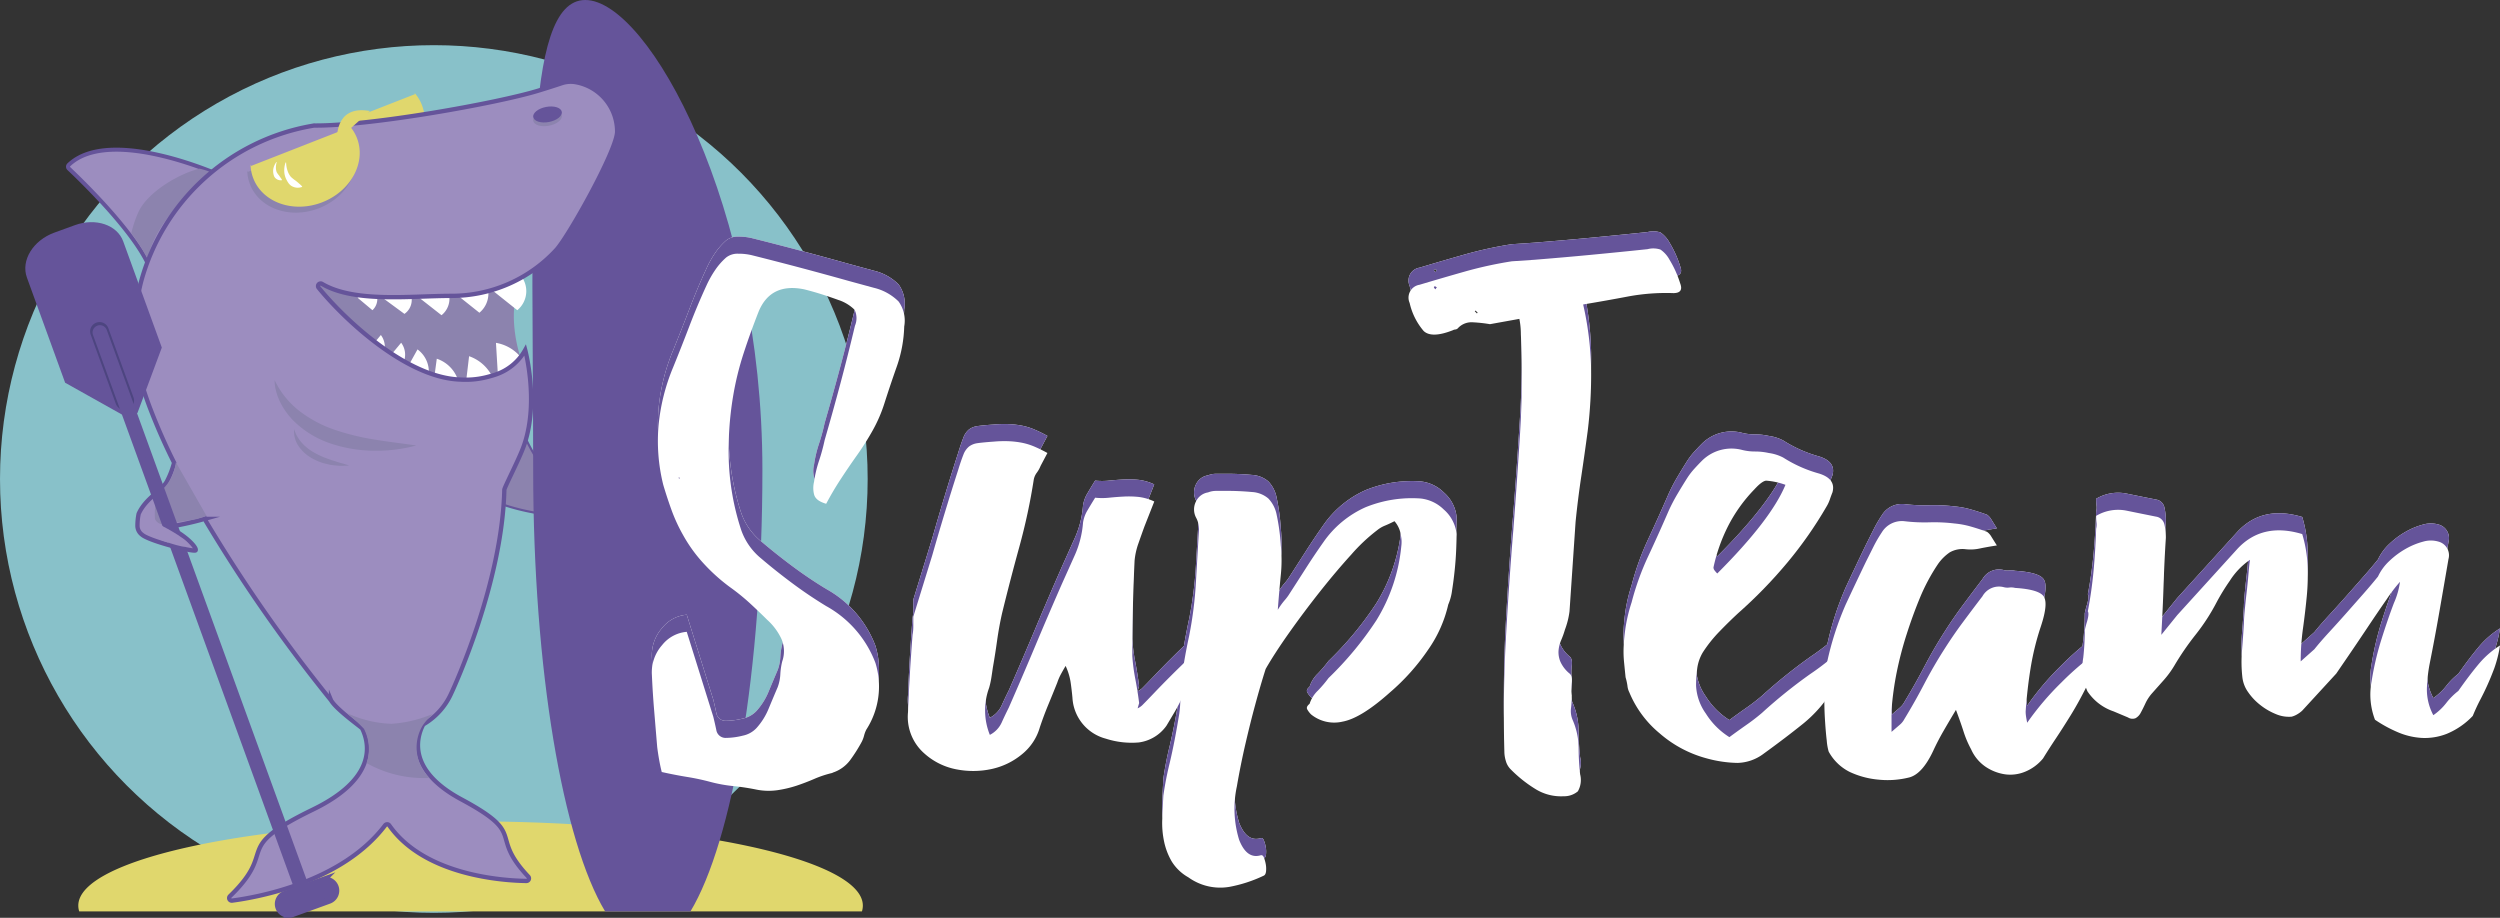 <?xml version="1.0" encoding="UTF-8"?> <svg xmlns="http://www.w3.org/2000/svg" viewBox="0 0 273.417 100.378"><rect x="0" y="0" width="273.417" height="100.378" fill="#333333" stroke="none"/> <defs> <style>.cls-1,.cls-4,.cls-7{fill:none;}.cls-1{stroke:#3c438f;stroke-width:0.442px;}.cls-1,.cls-10,.cls-11,.cls-13,.cls-14,.cls-4,.cls-7{stroke-miterlimit:10;}.cls-2{fill:#88c1c9;}.cls-14,.cls-3{fill:#8c83ae;}.cls-11,.cls-13,.cls-4{stroke:#65559a;}.cls-4{stroke-width:0.238px;}.cls-5{fill:#e0d76d;}.cls-10,.cls-6{fill:#9c8dbf;}.cls-10,.cls-7{stroke:#65549a;}.cls-7{stroke-width:0.441px;}.cls-8{fill:#fff;}.cls-9{fill:#65549a;}.cls-10{stroke-width:0.475px;}.cls-11,.cls-13{fill:#65559a;}.cls-11{stroke-width:0.756px;}.cls-12{fill:#4d4580;}.cls-13{stroke-width:0.76px;}.cls-14{stroke:#8c83ae;stroke-width:0.233px;}</style> </defs> <title>logo</title> <g id="Слой_2" data-name="Слой 2"> <g id="Слой_1-2" data-name="Слой 1"> <path class="cls-1" d="M19.044,50.602c.356-2.076,2.047-7.39,9.065-7.45"></path> <circle class="cls-2" cx="47.447" cy="52.387" r="47.447"></circle> <path class="cls-1" d="M25.142,55.108a18.515,18.515,0,0,0,6.849-9.482"></path> <path class="cls-3" d="M57.019,46.869a20.134,20.134,0,0,0,7.187,9.033.347.347,0,0,1-.183.644c-2.322.009-7.548-.256-11.773-2.558"></path> <path class="cls-4" d="M57.019,46.869a20.134,20.134,0,0,0,7.187,9.033.347.347,0,0,1-.183.644c-2.322.009-7.548-.256-11.773-2.558"></path> <path class="cls-3" d="M33.009,27.951l24.574.931s-2.813,4.203-.43,10.92-19.226-.571-19.226-.571Z"></path> <path class="cls-5" d="M94.366,99.043a2.083,2.083,0,0,1-.1.634H8.663a2.083,2.083,0,0,1-.1-.634c0-5.089,19.208-9.212,42.902-9.212S94.366,93.954,94.366,99.043Z"></path> <path class="cls-6" d="M24.426,19.314s-12.304-5.658-16.9-1.286a.283.283,0,0,0,.003.41c1.38,1.298,9.029,8.654,9.241,12.371"></path> <path class="cls-7" d="M24.426,19.314s-12.304-5.658-16.9-1.286a.283.283,0,0,0,.003.41c1.38,1.298,9.029,8.654,9.241,12.371"></path> <path class="cls-3" d="M23.547,19.228c-2.147,1.332-6.13,4.212-7.438,9.034a15.403,15.403,0,0,0-1.751-2.741,12.287,12.287,0,0,1,.752-2.262c1.006-2.293,4.573-4.307,6.718-4.814C23.721,18.928,22.402,18.78,23.547,19.228Z"></path> <path class="cls-8" d="M52.683,30.272a2.7,2.7,0,0,1-.254,3.932l-2.939-2.343"></path> <path class="cls-8" d="M56.828,29.993a2.7,2.7,0,0,1-.254,3.932l-2.939-2.343"></path> <path class="cls-8" d="M48.52,31.088a2.298,2.298,0,0,1-.233,3.386l-2.569-2.013"></path> <path class="cls-8" d="M44.473,31.483A1.853,1.853,0,0,1,44.233,34.33l-2.282-1.678"></path> <path class="cls-8" d="M40.852,31.637a1.632,1.632,0,0,1-.12,2.289l-1.635-1.373"></path> <path class="cls-8" d="M54.242,42.417a4.473,4.473,0,0,0-2.939-3.461l-.336,2.831"></path> <path class="cls-8" d="M57.717,40.417a4.473,4.473,0,0,0-3.475-2.921l.217,3.623"></path> <path class="cls-8" d="M50.235,42.142a3.681,3.681,0,0,0-2.465-2.911l-.322,2.402"></path> <path class="cls-8" d="M46.833,41.299a3.03,3.03,0,0,0-1.171-3.087l-1.049,1.888"></path> <path class="cls-8" d="M44.056,39.802a2.18,2.18,0,0,0-.183-2.318l-1.087,1.306"></path> <path class="cls-8" d="M41.837,38.956a2.18,2.18,0,0,0-.183-2.318L40.568,37.945"></path> <path class="cls-5" d="M46.137,11.471c1.041,2.659-.652,5.806-3.779,7.03s-6.506.061-7.547-2.597a4.44,4.44,0,0,1-.305-1.521l.058.149,10.821-4.235-.06-.153A4.461,4.461,0,0,1,46.137,11.471Z"></path> <path class="cls-9" d="M83.382,51.404c0,21.886-3.259,40.612-7.874,48.285H66.186c-4.615-7.673-7.874-26.399-7.874-48.285C58.311,22.687,57.084,0,64.008,0S83.382,22.687,83.382,51.404Z"></path> <path class="cls-10" d="M15.502,56.43c-.069.069-.138.138-.21.203A.989.989,0,0,1,15.502,56.43Z"></path> <path class="cls-10" d="M67.494,14.394c0,2.009-5.313,11.488-6.65,12.935a15.559,15.559,0,0,1-11.481,5.029c-4.433,0-10.599.791-14.15-1.313a.283.283,0,0,0-.367.419c2.712,3.334,9.026,9.312,14.722,9.989.269.031.539.052.806.06a9.336,9.336,0,0,0,3.177-.353c.195-.05.384-.105.56-.164a5.816,5.816,0,0,0,3.33-2.717s1.485,5.53-.062,10.227c-.064.195-.134.389-.21.582-.572,1.466-2.004,4.235-2.012,4.481C54.914,63.812,49.616,75.264,49.361,75.805a.098.098,0,0,1-.01.021,7.434,7.434,0,0,1-2.989,3.358.302.302,0,0,0-.107.112c-.727,1.437-1.671,4.972,4.192,8.123,7.336,3.942,2.922,3.773,7.327,8.452a.283.283,0,0,1-.21.477C55.097,96.315,46.453,95.788,42.575,90.273a.282.282,0,0,0-.458-.007c-4.693,6.195-13.893,7.858-16.734,8.232a.285.285,0,0,1-.234-.486c5.413-5.224-.031-5.048,9.086-9.479,6.902-3.353,6.235-7.093,5.375-8.862-.062-.125-2.779-2.028-3.401-3.072l-.002-.005a168.203,168.203,0,0,1-13.676-19.575.283.283,0,0,1,.114-.393c-.164.079-.26.117-.272.124a33.406,33.406,0,0,1-3.55.806.165.165,0,0,0-.027.307c1.556.775,2.749,2.023,2.6,2.322-.117.236-5.076-1.004-5.866-1.711a1.208,1.208,0,0,1-.496-1.03,6.193,6.193,0,0,1,.13-1.251c.806-1.778,2.596-2.529,3.128-3.611a9.813,9.813,0,0,0,.751-1.978,65.749,65.749,0,0,1-2.662-6.049l-.002-.002c-.501-1.335-.782-2.271-.927-2.798-.024-.093-.045-.169-.062-.236-.01-.043-.019-.079-.026-.112-.005-.019-.01-.038-.014-.055-.002-.014-.007-.029-.01-.043a.492.492,0,0,1-.014-.062v-.002a22.073,22.073,0,0,1,.126-10.52A23.566,23.566,0,0,1,34.023,13.786c.195-.036.31-.057.31-.057,6.156.062,20.035-2.445,24.459-3.79,1.154-.35,2.055-.646,2.605-.829a3.149,3.149,0,0,1,1.516-.133l.007.002A5.494,5.494,0,0,1,67.494,14.394Z"></path> <path class="cls-3" d="M19.231,50.553l3.362,5.878-1.073.338-3.535.58a1.005,1.005,0,0,1-1.033-.58s-.213-2.196.653-3.086A4.84,4.84,0,0,0,19.231,50.553Z"></path> <path class="cls-3" d="M61.441,12.633c.086.455-.543.956-1.405,1.119s-1.63-.074-1.716-.529.543-.956,1.405-1.119S61.355,12.178,61.441,12.633Z"></path> <path class="cls-9" d="M61.441,12.224c.086.455-.543.956-1.405,1.119s-1.63-.074-1.716-.529.543-.956,1.405-1.119S61.355,11.769,61.441,12.224Z"></path> <path class="cls-9" d="M15.032,45.168l-.993.563-6.916-3.874L2.944,30.36c-.679-1.867.665-4.07,3.001-4.919l2.26-.822c2.256-.82,4.616-.023,5.271,1.78l4.222,11.613Z"></path> <path class="cls-11" d="M35.981,98.468l-4.025,1.463a1.134,1.134,0,0,1-1.453-.678h0a1.134,1.134,0,0,1,.678-1.453l4.025-1.463a1.134,1.134,0,0,1,1.453.678h0A1.134,1.134,0,0,1,35.981,98.468Z"></path> <path class="cls-12" d="M12.251,34.986h.013a1.022,1.022,0,0,1,1.022,1.022v8.045a1.021,1.021,0,0,1-1.021,1.021H12.251a1.021,1.021,0,0,1-1.021-1.021V36.007a1.021,1.021,0,0,1,1.021-1.021Z" transform="translate(-12.93 6.59) rotate(-19.964)"></path> <path class="cls-13" d="M33.382,98.14h0a.42.42,0,0,1-.538-.251L10.531,36.508a.42.42,0,0,1,.251-.538h0a.42.42,0,0,1,.538.251L33.634,97.602A.42.42,0,0,1,33.382,98.14Z"></path> <path class="cls-3" d="M38.671,15.741c1.041,2.659-.652,5.806-3.779,7.03s-6.506.062-7.547-2.597a4.441,4.441,0,0,1-.305-1.521l.058.149,10.821-4.235-.06-.153A4.46,4.46,0,0,1,38.671,15.741Z"></path> <path class="cls-6" d="M17.396,57.348s2.862,1.402,3.257,2.205-3.007-.473-3.007-.473Z"></path> <path class="cls-5" d="M36.867,15.368s-.364-3.949,3.593-3.227"></path> <path class="cls-5" d="M39.034,15.088c1.041,2.659-.652,5.806-3.779,7.03s-6.506.062-7.547-2.597a4.44,4.44,0,0,1-.305-1.521l.058.149,10.821-4.235-.06-.153A4.46,4.46,0,0,1,39.034,15.088Z"></path> <path class="cls-3" d="M30.033,41.569a9.355,9.355,0,0,0,2.787,3.436,13.4,13.4,0,0,0,3.822,2.013,26.728,26.728,0,0,0,4.316,1.054c1.487.252,3.007.417,4.565.649a16.809,16.809,0,0,1-4.676.574,15.191,15.191,0,0,1-4.722-.803,10.445,10.445,0,0,1-4.133-2.584,7.93,7.93,0,0,1-1.392-2.015,6.364,6.364,0,0,1-.412-1.14A4.32,4.32,0,0,1,30.033,41.569Z"></path> <path class="cls-3" d="M32.166,46.922a3.505,3.505,0,0,0,.387.878,4.337,4.337,0,0,0,.556.737,5.433,5.433,0,0,0,1.472,1.081,9.138,9.138,0,0,0,.842.397c.292.114.591.217.889.327.307.084.61.195.921.284.313.085.628.169.944.283-.33.032-.661.034-.995.037-.331-.016-.663-.058-.995-.1-.165-.026-.328-.071-.491-.11-.163-.042-.329-.075-.488-.133a6.091,6.091,0,0,1-.939-.403,4.302,4.302,0,0,1-1.564-1.339A2.861,2.861,0,0,1,32.166,46.922Z"></path> <path class="cls-14" d="M46.705,84.976a12.692,12.692,0,0,1-6.469-1.572,4.965,4.965,0,0,0-.33-3.756A17.004,17.004,0,0,0,38.587,78.389a12.486,12.486,0,0,0,4.227.887,13.957,13.957,0,0,0,4.055-.887,6.466,6.466,0,0,0-.739.891A4.776,4.776,0,0,0,46.705,84.976Z"></path> <path class="cls-8" d="M31.293,17.805a2.947,2.947,0,0,0,.146.844,2.098,2.098,0,0,0,.373.695,4.534,4.534,0,0,0,.575.452c.087.091.199.156.3.261a2.615,2.615,0,0,1,.346.322l.003.004a.042.042,0,0,1-.005.059l-.012.007a1.304,1.304,0,0,1-.999-.039,1.051,1.051,0,0,1-.226-.13,2.173,2.173,0,0,1-.189-.184,2.741,2.741,0,0,1-.274-.442,2.171,2.171,0,0,1-.244-.946,2.645,2.645,0,0,1,.137-.916.036.036,0,0,1,.07.011Z"></path> <path class="cls-8" d="M30.257,17.755a2.118,2.118,0,0,0-.081.557,1.378,1.378,0,0,0,.082.508,2.015,2.015,0,0,0,.266.377c.038.069.094.13.143.21a1.94,1.94,0,0,1,.171.257l.002.003a.028.028,0,0,1-.012.038l-.008.003a.808.808,0,0,1-.64-.176.711.711,0,0,1-.212-.279,1.793,1.793,0,0,1-.082-.339,1.425,1.425,0,0,1,.055-.641,1.857,1.857,0,0,1,.275-.54.024.024,0,0,1,.043.021Z"></path> <path class="cls-8" d="M95.578,29.607a5.715,5.715,0,0,1,2.693,1.492,3.575,3.575,0,0,1,.621,2.735,14.412,14.412,0,0,1-.787,4.309q-.705,1.989-1.367,4.061a15.934,15.934,0,0,1-1.285,2.983,29.779,29.779,0,0,1-1.699,2.693q-.913,1.285-1.782,2.611-.87,1.326-1.616,2.735-1.162-.33-1.326-1.036a2.838,2.838,0,0,1,0-1.367,12.986,12.986,0,0,1,.539-2.28,21.317,21.317,0,0,0,.621-2.279q.911-3.148,1.74-6.256.827-3.108,1.575-6.257a2.109,2.109,0,0,0-.041-1.74,4.496,4.496,0,0,0-1.782-1.077q-.913-.33-1.823-.621-.913-.29-1.906-.539-3.648-.745-4.972,2.404-.913,2.321-1.657,4.6a32.407,32.407,0,0,0-1.16,4.765,36.064,36.064,0,0,0-.456,7.085A27.624,27.624,0,0,0,80.992,55.878a6.951,6.951,0,0,0,2.237,3.315Q84.887,60.603,86.669,61.928q1.781,1.326,3.688,2.486a11.912,11.912,0,0,1,5.387,6.215,8.701,8.701,0,0,1-.995,7.293,3.157,3.157,0,0,0-.248.663,3.271,3.271,0,0,1-.249.663,17.08,17.08,0,0,1-1.284,2.03,3.876,3.876,0,0,1-1.948,1.368h.083a11.544,11.544,0,0,0-2.031.663q-.954.413-1.947.746a12.598,12.598,0,0,1-2.113.497,6.868,6.868,0,0,1-2.362-.083q-1.243-.249-2.486-.373a15.796,15.796,0,0,1-2.486-.456,25.506,25.506,0,0,0-2.528-.539q-1.286-.208-2.776-.539-.167-.664-.29-1.368-.124-.704-.207-1.367-.167-1.989-.331-3.978-.167-1.989-.249-3.895a4.481,4.481,0,0,1,1.119-3.274,3.839,3.839,0,0,1,2.693-1.45L78.009,76.513q.165.664.331,1.45a1.021,1.021,0,0,0,.995.87,7.885,7.885,0,0,0,1.906-.248,2.788,2.788,0,0,0,1.492-.829,7.218,7.218,0,0,0,1.326-2.113q.497-1.201.995-2.362a4.76,4.76,0,0,0,.29-1.409,7.423,7.423,0,0,1,.207-1.409,3.374,3.374,0,0,0-.083-2.445,6.505,6.505,0,0,0-1.575-2.114q-.913-.91-1.906-1.823a23.032,23.032,0,0,0-2.155-1.74A19.865,19.865,0,0,1,76.932,59.732a16.017,16.017,0,0,1-2.237-3.108,18.056,18.056,0,0,1-1.243-2.693q-.497-1.367-.912-2.776a19.811,19.811,0,0,1-.497-6.671,21.822,21.822,0,0,1,1.575-6.174q.911-2.237,1.782-4.517.87-2.278,1.865-4.433a11.159,11.159,0,0,1,.953-1.699,7.189,7.189,0,0,1,1.201-1.367,2.006,2.006,0,0,1,1.326-.415,6.194,6.194,0,0,1,1.492.166q2.651.664,5.304,1.367,2.651.705,5.304,1.45ZM74.362,50.492l-.083-.166-.083.083Z"></path> <path class="cls-8" d="M124.914,75.271q.497-.497,1.326-1.368.828-.87,1.74-1.781.911-.911,1.865-1.823a22.586,22.586,0,0,1,1.698-1.492q-.744,1.989-1.243,3.273-.497,1.286-.952,2.238-.458.953-.87,1.657-.416.704-.911,1.533a4.41,4.41,0,0,1-3.026,1.823,9.221,9.221,0,0,1-3.604-.415,4.904,4.904,0,0,1-3.647-4.475q-.084-.91-.207-1.74a6.673,6.673,0,0,0-.539-1.74q-.249.416-.497.87a5.824,5.824,0,0,0-.415.953q-.497,1.243-.995,2.445-.497,1.203-.912,2.445a5.839,5.839,0,0,1-1.947,2.942,7.784,7.784,0,0,1-3.315,1.616,9.516,9.516,0,0,1-3.853.042,7.273,7.273,0,0,1-3.564-1.782,5.314,5.314,0,0,1-1.74-4.475q.082-2.154.207-4.226.124-2.07.29-4.227a4.709,4.709,0,0,0,.083-.911V65.575l2.072-6.713q.662-2.319,1.367-4.641.703-2.319,1.45-4.641.33-1.076.58-1.699a2.124,2.124,0,0,1,.621-.912,1.989,1.989,0,0,1,.953-.373q.579-.082,1.74-.166a12.933,12.933,0,0,1,1.74-.041,9.875,9.875,0,0,1,1.368.166,7.081,7.081,0,0,1,1.243.373,15.034,15.034,0,0,1,1.533.746l-.746,1.409a3.235,3.235,0,0,1-.414.746,1.817,1.817,0,0,0-.332.746,65.403,65.403,0,0,1-1.575,7.334q-.994,3.605-1.906,7.334-.332,1.491-.539,2.983-.208,1.491-.456,2.9-.083.581-.166,1.119a9.22,9.22,0,0,1-.249,1.119,7.17,7.17,0,0,0,.083,5.138,2.833,2.833,0,0,0,1.284-1.326q.373-.827.788-1.657,1.491-3.397,2.9-6.754,1.408-3.357,2.9-6.754.746-1.657,1.45-3.232a10.757,10.757,0,0,0,.87-3.481,3.565,3.565,0,0,1,.497-1.368q.414-.703.829-1.368a7.056,7.056,0,0,0,1.533,0q.786-.081,1.616-.124a10.588,10.588,0,0,1,1.616.042,5.572,5.572,0,0,1,1.699.497l-1.077,2.735q-.332.912-.663,1.864a7.779,7.779,0,0,0-.414,1.864q-.249,5.221-.249,10.442a20.317,20.317,0,0,0,.332,2.528q.249,1.285.415,2.611l-.166.58A1.938,1.938,0,0,0,124.914,75.271Z"></path> <path class="cls-8" d="M135.272,84.137a11.555,11.555,0,0,0,.249,5.842q.828,2.113,2.321,1.699c.166-.056.29.013.373.207a3.589,3.589,0,0,1,.207.704,2.828,2.828,0,0,1,.042.829c-.028.275-.125.441-.29.497a15.226,15.226,0,0,1-3.688,1.202,5.958,5.958,0,0,1-4.517-1.036,5.043,5.043,0,0,1-1.823-1.74,7.289,7.289,0,0,1-.829-2.155,9.878,9.878,0,0,1-.207-2.403q.043-1.244.124-2.652a36.418,36.418,0,0,1,.704-3.605q.54-2.28,1.036-5.345a14.295,14.295,0,0,0,.124-1.823q.041-1.408.125-1.989.33-2.403.828-4.682a42.212,42.212,0,0,0,.746-5.925l.332-5.718a2.634,2.634,0,0,0-.332-1.326,1.925,1.925,0,0,1,0-1.74,1.763,1.763,0,0,1,1.326-.994,2.326,2.326,0,0,1,.87-.166h.87a30.087,30.087,0,0,1,3.066.124,3.018,3.018,0,0,1,1.782.704,3.518,3.518,0,0,1,.911,1.782,22.585,22.585,0,0,1,.456,3.356,15.846,15.846,0,0,1,0,3.232q-.167,1.659-.332,3.812a7.959,7.959,0,0,1,.705-.994,5.97,5.97,0,0,0,.456-.58q.91-1.408,1.864-2.9.952-1.492,1.947-2.901A11.109,11.109,0,0,1,149.361,53.599a13.462,13.462,0,0,1,5.967-.953,4.243,4.243,0,0,1,2.569,1.202,4.116,4.116,0,0,1,1.409,2.693q0,.497-.042,1.616-.043,1.118-.166,2.32-.124,1.203-.29,2.238a5.623,5.623,0,0,1-.415,1.533,14.013,14.013,0,0,1-2.196,4.931,23.664,23.664,0,0,1-4.185,4.682q-3.151,2.818-5.179,3.191a4.006,4.006,0,0,1-3.44-.787,2.517,2.517,0,0,1-.415-.539q-.167-.29.249-.622a3.46,3.46,0,0,1,.912-1.45,13.488,13.488,0,0,0,1.16-1.368,36.758,36.758,0,0,0,5.221-6.298,18.856,18.856,0,0,0,2.735-8.121,3.413,3.413,0,0,0-.041-1.16,2.953,2.953,0,0,0-.704-1.575q-.664.332-1.078.497a3.338,3.338,0,0,0-.828.497A19.199,19.199,0,0,0,147.786,58.779q-1.659,1.823-3.398,4.019-1.741,2.197-3.357,4.475-1.616,2.28-2.611,4.019-.581,1.824-1.16,3.978-.497,1.824-1.036,4.143Q135.685,81.733,135.272,84.137Z"></path> <path class="cls-8" d="M182.592,26.541a11.347,11.347,0,0,1,1.16,2.569q.414,1.077-.746,1.077a22.812,22.812,0,0,0-4.972.373q-2.404.457-4.889.87a34.785,34.785,0,0,1,.87,7.086,50.806,50.806,0,0,1-.373,6.754q-.332,2.486-.704,4.972-.373,2.486-.622,4.972l-.663,9.779a8.773,8.773,0,0,1-.497,1.989,9.834,9.834,0,0,1-.415,1.16,3.596,3.596,0,0,0-.29,1.16,2.693,2.693,0,0,0,.207,1.202,3.593,3.593,0,0,0,.995,1.285q.33.249.249.994a5.959,5.959,0,0,0,0,1.409,11.854,11.854,0,0,1-.083,1.368,2.468,2.468,0,0,0,.166,1.285,7.802,7.802,0,0,1,.663,3.024,26.428,26.428,0,0,0,.166,2.942A2.49,2.49,0,0,1,172.564,84.676a2.33,2.33,0,0,1-1.564.539,5.293,5.293,0,0,1-3.072-.788,14.288,14.288,0,0,1-2.747-2.196,2.064,2.064,0,0,1-.492-.87,3.571,3.571,0,0,1-.163-1.036q-.167-6.215.163-12.265.328-6.048.821-12.017.41-5.302.738-10.607a101.341,101.341,0,0,0,.082-10.774c0-.275-.015-.551-.041-.828q-.041-.414-.122-.829l-3.215.58a16.268,16.268,0,0,0-1.906-.207,2.015,2.015,0,0,0-1.575.621.45.45,0,0,1-.29.166.681.681,0,0,0-.29.083q-2.319.912-3.191.083a7.104,7.104,0,0,1-1.533-3.067,1.426,1.426,0,0,1,1.077-1.989q2.486-.746,4.972-1.45a43.822,43.822,0,0,1,5.129-1.119l2.46-.166q3.116-.249,6.174-.539,3.059-.29,6.209-.621a2.507,2.507,0,0,1,1.409.042A3.167,3.167,0,0,1,182.592,26.541Zm-21.049,5.884a.073.073,0,0,1,.083-.083l-.249-.249-.083.083Zm-4.392-2.9a.169.169,0,0,1-.125-.042.168.168,0,0,0-.124-.041l-.083.083c0,.056.056.138.166.248Z"></path> <path class="cls-8" d="M198.917,49.911q1.905.581,1.492,2.072c-.111.277-.207.539-.29.787a4.001,4.001,0,0,1-.373.787,44.117,44.117,0,0,1-4.226,6.049A50.78,50.78,0,0,1,190.132,65.16q-1.077.994-2.113,2.071a14.693,14.693,0,0,0-1.781,2.238,4.586,4.586,0,0,0-.621,1.782,14.408,14.408,0,0,0-.125,1.864,5.722,5.722,0,0,0,1.077,3.066,8.121,8.121,0,0,0,2.569,2.569q.663-.497,1.781-1.284a22.013,22.013,0,0,0,1.782-1.368,55.12,55.12,0,0,1,5.303-4.268,26.66,26.66,0,0,0,3.978-3.273q-.167.912-.415,1.823-.167.745-.456,1.657a6.968,6.968,0,0,1-.704,1.575,14.307,14.307,0,0,1-3.232,3.688q-1.907,1.534-4.309,3.273a4.921,4.921,0,0,1-2.859.995,13.507,13.507,0,0,1-3.357-.497,12.888,12.888,0,0,1-5.138-2.735,11.533,11.533,0,0,1-3.315-4.476,2.038,2.038,0,0,1-.208-.704,6.232,6.232,0,0,0-.207-.953q-.084-.827-.166-1.657a11.827,11.827,0,0,1-.042-1.74q.041-.911.208-2.072a17.564,17.564,0,0,1,.663-2.735,29.159,29.159,0,0,1,1.823-5.055q1.16-2.486,2.238-4.972a19.016,19.016,0,0,1,.953-1.823q.538-.911,1.119-1.823a7.877,7.877,0,0,1,.746-.953q.414-.455.829-.87a4.579,4.579,0,0,1,4.392-1.16,5.748,5.748,0,0,0,1.409.166,6.914,6.914,0,0,1,1.492.165,4.839,4.839,0,0,1,1.575.497A14.427,14.427,0,0,0,198.917,49.911ZM187.812,60.85q5.883-5.883,7.458-9.696a7.877,7.877,0,0,0-2.113-.456q-.457.043-1.285.953a16.63,16.63,0,0,0-2.9,4.061,18.76,18.76,0,0,0-1.575,4.475.548.548,0,0,0,.124.332A2.864,2.864,0,0,0,187.812,60.85Z"></path> <path class="cls-8" d="M221.706,77.176a31.056,31.056,0,0,1,3.729-4.392,31.673,31.673,0,0,1,4.807-3.978q-1.077,2.486-1.989,4.309-.912,1.824-1.781,3.232-.871,1.41-1.616,2.528-.746,1.118-1.409,2.196a4.945,4.945,0,0,1-1.947,1.451,4.221,4.221,0,0,1-2.238.29,5.149,5.149,0,0,1-2.113-.829,4.517,4.517,0,0,1-1.575-1.906,11.011,11.011,0,0,1-.828-1.948q-.332-1.035-.829-2.362-.746,1.244-1.367,2.321-.622,1.077-1.119,2.155-1.162,2.486-2.569,2.9a9.749,9.749,0,0,1-3.481.249,9.346,9.346,0,0,1-3.066-.829,5.305,5.305,0,0,1-2.32-2.238,6.041,6.041,0,0,1-.208-1.201q-.124-1.036-.207-2.486-.084-1.449-.042-3.107a18.79,18.79,0,0,1,.29-2.984,33.169,33.169,0,0,1,2.03-6.298q1.119-2.403,2.196-4.641.414-.827.829-1.657a14.599,14.599,0,0,1,.911-1.575,2.574,2.574,0,0,1,2.486-1.243,18.227,18.227,0,0,0,2.735.124,18.568,18.568,0,0,1,2.735.125,9.696,9.696,0,0,1,1.782.332q.87.248,1.782.58a1.629,1.629,0,0,1,.456.497q.206.332.621.994-1.077.167-1.864.332a4.783,4.783,0,0,1-1.533.083,2.828,2.828,0,0,0-1.74.332,5,5,0,0,0-1.326,1.326,21.011,21.011,0,0,0-1.947,3.647q-.789,1.907-1.451,3.978a39.062,39.062,0,0,0-1.077,4.102,33.728,33.728,0,0,0-.58,4.185V78.171c.386-.332.69-.593.912-.787a2.069,2.069,0,0,0,.497-.621q1.159-1.906,2.154-3.812.995-1.905,2.155-3.729.995-1.573,2.072-3.024,1.076-1.45,2.154-2.859a2.069,2.069,0,0,1,2.321-.995,1.587,1.587,0,0,0,.621.042,1.648,1.648,0,0,1,.621.041q2.651.167,3.149.953.497.789-.331,3.274a28.892,28.892,0,0,0-1.119,4.558q-.373,2.321-.539,4.724a3.692,3.692,0,0,0,.041.539Q221.623,76.763,221.706,77.176Z"></path> <path class="cls-8" d="M268.859,73.696q1.159-1.657,2.196-2.901a9.877,9.877,0,0,1,2.362-2.071,13.54,13.54,0,0,1-.621,2.486q-.373.995-.746,1.823-.372.83-.787,1.616-.416.789-.828,1.782a8.247,8.247,0,0,1-2.818,1.947,6.579,6.579,0,0,1-2.776.456,7.816,7.816,0,0,1-2.693-.663,14.167,14.167,0,0,1-2.404-1.326,7.724,7.724,0,0,1-.373-4.185,31.76,31.76,0,0,1,1.078-4.6q.703-2.237,1.367-3.978a8.526,8.526,0,0,0,.663-2.32,16.918,16.918,0,0,0-1.451,1.906q-1.037,1.491-2.196,3.232-1.162,1.74-2.155,3.19-.994,1.451-1.16,1.699l-3.729,4.06a2.873,2.873,0,0,1-.497.373,2.309,2.309,0,0,1-.663.29,3.618,3.618,0,0,1-1.74-.29,6.984,6.984,0,0,1-1.699-.995A6.341,6.341,0,0,1,245.862,73.82a3.441,3.441,0,0,1-.621-1.616,14.794,14.794,0,0,1-.041-2.942q.124-1.533.207-2.942c0-.276.027-.717.083-1.326q.082-.911.208-1.989.123-1.076.207-2.072.082-.994.166-1.575a7.898,7.898,0,0,0-2.196,2.279,23.217,23.217,0,0,0-1.451,2.362,22.011,22.011,0,0,1-2.279,3.522,30.031,30.031,0,0,0-2.362,3.439,10.506,10.506,0,0,1-1.16,1.575q-.664.746-1.326,1.492a4.666,4.666,0,0,0-.663,1.036q-.249.54-.497.995a1.422,1.422,0,0,1-.58.621.91.91,0,0,1-.828-.083l-1.575-.663a5.558,5.558,0,0,1-2.859-2.196,6.393,6.393,0,0,1-.456-3.688q.082-.746.124-1.492.041-.746.042-1.492a9.592,9.592,0,0,1,.249-.953q.249-.87.083-1.119.413-2.154.621-4.351.206-2.195.29-4.682a1.814,1.814,0,0,0,.042-.663,5.778,5.778,0,0,1-.042-.746,4.695,4.695,0,0,1,3.274-.58q1.616.332,3.273.663a1.097,1.097,0,0,1,.912.829,6.221,6.221,0,0,1,.165,1.492q-.167,2.57-.248,5.138-.083,2.57-.249,5.469l1.74-2.154,6.547-7.21q2.735-2.984,7.127-1.657a14.045,14.045,0,0,1,.58,3.356,24.111,24.111,0,0,1-.083,3.44q-.167,1.74-.415,3.522a26.064,26.064,0,0,0-.249,3.605l1.492-1.326q.662-.827,1.616-1.864.952-1.036,1.906-2.113.951-1.077,1.864-2.113.911-1.036,1.575-1.865a5.492,5.492,0,0,1,1.243-1.699,9.034,9.034,0,0,1,1.782-1.326,7.921,7.921,0,0,1,1.906-.787,2.953,2.953,0,0,1,1.699,0,1.545,1.545,0,0,1,1.078,1.906q-.497,2.902-.995,5.76Q266.29,67.895,265.71,70.795a17.419,17.419,0,0,0-.29,2.693,5.965,5.965,0,0,0,.705,2.859,6.333,6.333,0,0,0,1.409-1.326A7.444,7.444,0,0,1,268.859,73.696Z"></path> <path class="cls-9" d="M95.578,29.607a5.715,5.715,0,0,1,2.693,1.492,3.575,3.575,0,0,1,.621,2.735,14.412,14.412,0,0,1-.787,4.309q-.705,1.989-1.367,4.061a15.934,15.934,0,0,1-1.285,2.983,29.779,29.779,0,0,1-1.699,2.693q-.913,1.285-1.782,2.611-.87,1.326-1.616,2.735-1.162-.33-1.326-1.036a2.838,2.838,0,0,1,0-1.367,12.986,12.986,0,0,1,.539-2.28,21.317,21.317,0,0,0,.621-2.279q.911-3.148,1.74-6.256.827-3.108,1.575-6.257a2.109,2.109,0,0,0-.041-1.74,4.496,4.496,0,0,0-1.782-1.077q-.913-.33-1.823-.621-.913-.29-1.906-.539-3.648-.745-4.972,2.404-.913,2.321-1.657,4.6a32.407,32.407,0,0,0-1.16,4.765,36.064,36.064,0,0,0-.456,7.085A27.624,27.624,0,0,0,80.992,55.878a6.951,6.951,0,0,0,2.237,3.315Q84.887,60.603,86.669,61.928q1.781,1.326,3.688,2.486a11.912,11.912,0,0,1,5.387,6.215,8.701,8.701,0,0,1-.995,7.293,3.157,3.157,0,0,0-.248.663,3.271,3.271,0,0,1-.249.663,17.08,17.08,0,0,1-1.284,2.03,3.876,3.876,0,0,1-1.948,1.368h.083a11.544,11.544,0,0,0-2.031.663q-.954.413-1.947.746a12.598,12.598,0,0,1-2.113.497,6.868,6.868,0,0,1-2.362-.083q-1.243-.249-2.486-.373a15.796,15.796,0,0,1-2.486-.456,25.506,25.506,0,0,0-2.528-.539q-1.286-.208-2.776-.539-.167-.664-.29-1.368-.124-.704-.207-1.367-.167-1.989-.331-3.978-.167-1.989-.249-3.895a4.481,4.481,0,0,1,1.119-3.274,3.839,3.839,0,0,1,2.693-1.45L78.009,76.513q.165.664.331,1.45a1.021,1.021,0,0,0,.995.87,7.885,7.885,0,0,0,1.906-.248,2.788,2.788,0,0,0,1.492-.829,7.218,7.218,0,0,0,1.326-2.113q.497-1.201.995-2.362a4.76,4.76,0,0,0,.29-1.409,7.423,7.423,0,0,1,.207-1.409,3.374,3.374,0,0,0-.083-2.445,6.505,6.505,0,0,0-1.575-2.114q-.913-.91-1.906-1.823a23.032,23.032,0,0,0-2.155-1.74A19.865,19.865,0,0,1,76.932,59.732a16.017,16.017,0,0,1-2.237-3.108,18.056,18.056,0,0,1-1.243-2.693q-.497-1.367-.912-2.776a19.811,19.811,0,0,1-.497-6.671,21.822,21.822,0,0,1,1.575-6.174q.911-2.237,1.782-4.517.87-2.278,1.865-4.433a11.159,11.159,0,0,1,.953-1.699,7.189,7.189,0,0,1,1.201-1.367,2.006,2.006,0,0,1,1.326-.415,6.194,6.194,0,0,1,1.492.166q2.651.664,5.304,1.367,2.651.705,5.304,1.45ZM74.362,50.492l-.083-.166-.083.083Z"></path> <path class="cls-9" d="M124.914,75.271q.497-.497,1.326-1.368.828-.87,1.74-1.781.911-.911,1.865-1.823a22.586,22.586,0,0,1,1.698-1.492q-.744,1.989-1.243,3.273-.497,1.286-.952,2.238-.458.953-.87,1.657-.416.704-.911,1.533a4.41,4.41,0,0,1-3.026,1.823,9.221,9.221,0,0,1-3.604-.415,4.904,4.904,0,0,1-3.647-4.475q-.084-.91-.207-1.74a6.673,6.673,0,0,0-.539-1.74q-.249.416-.497.87a5.824,5.824,0,0,0-.415.953q-.497,1.243-.995,2.445-.497,1.203-.912,2.445a5.839,5.839,0,0,1-1.947,2.942,7.784,7.784,0,0,1-3.315,1.616,9.516,9.516,0,0,1-3.853.042,7.273,7.273,0,0,1-3.564-1.782,5.314,5.314,0,0,1-1.74-4.475q.082-2.154.207-4.226.124-2.07.29-4.227a4.709,4.709,0,0,0,.083-.911V65.575l2.072-6.713q.662-2.319,1.367-4.641.703-2.319,1.45-4.641.33-1.076.58-1.699a2.124,2.124,0,0,1,.621-.912,1.989,1.989,0,0,1,.953-.373q.579-.082,1.74-.166a12.933,12.933,0,0,1,1.74-.041,9.875,9.875,0,0,1,1.368.166,7.081,7.081,0,0,1,1.243.373,15.034,15.034,0,0,1,1.533.746l-.746,1.409a3.235,3.235,0,0,1-.414.746,1.817,1.817,0,0,0-.332.746,65.403,65.403,0,0,1-1.575,7.334q-.994,3.605-1.906,7.334-.332,1.491-.539,2.983-.208,1.491-.456,2.9-.083.581-.166,1.119a9.22,9.22,0,0,1-.249,1.119,7.17,7.17,0,0,0,.083,5.138,2.833,2.833,0,0,0,1.284-1.326q.373-.827.788-1.657,1.491-3.397,2.9-6.754,1.408-3.357,2.9-6.754.746-1.657,1.45-3.232a10.757,10.757,0,0,0,.87-3.481,3.565,3.565,0,0,1,.497-1.368q.414-.703.829-1.368a7.056,7.056,0,0,0,1.533,0q.786-.081,1.616-.124a10.588,10.588,0,0,1,1.616.042,5.572,5.572,0,0,1,1.699.497l-1.077,2.735q-.332.912-.663,1.864a7.779,7.779,0,0,0-.414,1.864q-.249,5.221-.249,10.442a20.317,20.317,0,0,0,.332,2.528q.249,1.285.415,2.611l-.166.58A1.938,1.938,0,0,0,124.914,75.271Z"></path> <path class="cls-9" d="M135.272,84.137a11.555,11.555,0,0,0,.249,5.842q.828,2.113,2.321,1.699c.166-.056.29.013.373.207a3.589,3.589,0,0,1,.207.704,2.828,2.828,0,0,1,.042.829c-.028.275-.125.441-.29.497a15.226,15.226,0,0,1-3.688,1.202,5.958,5.958,0,0,1-4.517-1.036,5.043,5.043,0,0,1-1.823-1.74,7.289,7.289,0,0,1-.829-2.155,9.878,9.878,0,0,1-.207-2.403q.043-1.244.124-2.652a36.418,36.418,0,0,1,.704-3.605q.54-2.28,1.036-5.345a14.295,14.295,0,0,0,.124-1.823q.041-1.408.125-1.989.33-2.403.828-4.682a42.212,42.212,0,0,0,.746-5.925l.332-5.718a2.634,2.634,0,0,0-.332-1.326,1.925,1.925,0,0,1,0-1.74,1.763,1.763,0,0,1,1.326-.994,2.326,2.326,0,0,1,.87-.166h.87a30.087,30.087,0,0,1,3.066.124,3.018,3.018,0,0,1,1.782.704,3.518,3.518,0,0,1,.911,1.782,22.585,22.585,0,0,1,.456,3.356,15.846,15.846,0,0,1,0,3.232q-.167,1.659-.332,3.812a7.959,7.959,0,0,1,.705-.994,5.97,5.97,0,0,0,.456-.58q.91-1.408,1.864-2.9.952-1.492,1.947-2.901A11.109,11.109,0,0,1,149.361,53.599a13.462,13.462,0,0,1,5.967-.953,4.243,4.243,0,0,1,2.569,1.202,4.116,4.116,0,0,1,1.409,2.693q0,.497-.042,1.616-.043,1.118-.166,2.32-.124,1.203-.29,2.238a5.623,5.623,0,0,1-.415,1.533,14.013,14.013,0,0,1-2.196,4.931,23.664,23.664,0,0,1-4.185,4.682q-3.151,2.818-5.179,3.191a4.006,4.006,0,0,1-3.44-.787,2.517,2.517,0,0,1-.415-.539q-.167-.29.249-.622a3.46,3.46,0,0,1,.912-1.45,13.488,13.488,0,0,0,1.16-1.368,36.758,36.758,0,0,0,5.221-6.298,18.856,18.856,0,0,0,2.735-8.121,3.413,3.413,0,0,0-.041-1.16,2.953,2.953,0,0,0-.704-1.575q-.664.332-1.078.497a3.338,3.338,0,0,0-.828.497A19.199,19.199,0,0,0,147.786,58.779q-1.659,1.823-3.398,4.019-1.741,2.197-3.357,4.475-1.616,2.28-2.611,4.019-.581,1.824-1.16,3.978-.497,1.824-1.036,4.143Q135.685,81.733,135.272,84.137Z"></path> <path class="cls-9" d="M182.592,26.541a11.347,11.347,0,0,1,1.16,2.569q.414,1.077-.746,1.077a22.812,22.812,0,0,0-4.972.373q-2.404.457-4.889.87a34.785,34.785,0,0,1,.87,7.086,50.806,50.806,0,0,1-.373,6.754q-.332,2.486-.704,4.972-.373,2.486-.622,4.972l-.663,9.779a8.773,8.773,0,0,1-.497,1.989,9.834,9.834,0,0,1-.415,1.16,3.596,3.596,0,0,0-.29,1.16,2.693,2.693,0,0,0,.207,1.202,3.593,3.593,0,0,0,.995,1.285q.33.249.249.994a5.959,5.959,0,0,0,0,1.409,11.854,11.854,0,0,1-.083,1.368,2.468,2.468,0,0,0,.166,1.285,7.802,7.802,0,0,1,.663,3.024,26.428,26.428,0,0,0,.166,2.942A2.49,2.49,0,0,1,172.564,84.676a2.33,2.33,0,0,1-1.564.539,5.293,5.293,0,0,1-3.072-.788,14.288,14.288,0,0,1-2.747-2.196,2.064,2.064,0,0,1-.492-.87,3.571,3.571,0,0,1-.163-1.036q-.167-6.215.163-12.265.328-6.048.821-12.017.41-5.302.738-10.607a101.341,101.341,0,0,0,.082-10.774c0-.275-.015-.551-.041-.828q-.041-.414-.122-.829l-3.215.58a16.268,16.268,0,0,0-1.906-.207,2.015,2.015,0,0,0-1.575.621.45.45,0,0,1-.29.166.681.681,0,0,0-.29.083q-2.319.912-3.191.083a7.104,7.104,0,0,1-1.533-3.067,1.426,1.426,0,0,1,1.077-1.989q2.486-.746,4.972-1.45a43.822,43.822,0,0,1,5.129-1.119l2.46-.166q3.116-.249,6.174-.539,3.059-.29,6.209-.621a2.507,2.507,0,0,1,1.409.042A3.167,3.167,0,0,1,182.592,26.541Zm-21.049,5.884a.073.073,0,0,1,.083-.083l-.249-.249-.083.083Zm-4.392-2.9a.169.169,0,0,1-.125-.042.168.168,0,0,0-.124-.041l-.083.083c0,.056.056.138.166.248Z"></path> <path class="cls-9" d="M198.917,49.911q1.905.581,1.492,2.072c-.111.277-.207.539-.29.787a4.001,4.001,0,0,1-.373.787,44.117,44.117,0,0,1-4.226,6.049A50.78,50.78,0,0,1,190.132,65.16q-1.077.994-2.113,2.071a14.693,14.693,0,0,0-1.781,2.238,4.586,4.586,0,0,0-.621,1.782,14.408,14.408,0,0,0-.125,1.864,5.722,5.722,0,0,0,1.077,3.066,8.121,8.121,0,0,0,2.569,2.569q.663-.497,1.781-1.284a22.013,22.013,0,0,0,1.782-1.368,55.12,55.12,0,0,1,5.303-4.268,26.66,26.66,0,0,0,3.978-3.273q-.167.912-.415,1.823-.167.745-.456,1.657a6.968,6.968,0,0,1-.704,1.575,14.307,14.307,0,0,1-3.232,3.688q-1.907,1.534-4.309,3.273a4.921,4.921,0,0,1-2.859.995,13.507,13.507,0,0,1-3.357-.497,12.888,12.888,0,0,1-5.138-2.735,11.533,11.533,0,0,1-3.315-4.476,2.038,2.038,0,0,1-.208-.704,6.232,6.232,0,0,0-.207-.953q-.084-.827-.166-1.657a11.827,11.827,0,0,1-.042-1.74q.041-.911.208-2.072a17.564,17.564,0,0,1,.663-2.735,29.159,29.159,0,0,1,1.823-5.055q1.16-2.486,2.238-4.972a19.016,19.016,0,0,1,.953-1.823q.538-.911,1.119-1.823a7.877,7.877,0,0,1,.746-.953q.414-.455.829-.87a4.579,4.579,0,0,1,4.392-1.16,5.748,5.748,0,0,0,1.409.166,6.914,6.914,0,0,1,1.492.165,4.839,4.839,0,0,1,1.575.497A14.427,14.427,0,0,0,198.917,49.911ZM187.812,60.85q5.883-5.883,7.458-9.696a7.877,7.877,0,0,0-2.113-.456q-.457.043-1.285.953a16.63,16.63,0,0,0-2.9,4.061,18.76,18.76,0,0,0-1.575,4.475.548.548,0,0,0,.124.332A2.864,2.864,0,0,0,187.812,60.85Z"></path> <path class="cls-9" d="M221.706,77.176a31.056,31.056,0,0,1,3.729-4.392,31.673,31.673,0,0,1,4.807-3.978q-1.077,2.486-1.989,4.309-.912,1.824-1.781,3.232-.871,1.41-1.616,2.528-.746,1.118-1.409,2.196a4.945,4.945,0,0,1-1.947,1.451,4.221,4.221,0,0,1-2.238.29,5.149,5.149,0,0,1-2.113-.829,4.517,4.517,0,0,1-1.575-1.906,11.011,11.011,0,0,1-.828-1.948q-.332-1.035-.829-2.362-.746,1.244-1.367,2.321-.622,1.077-1.119,2.155-1.162,2.486-2.569,2.9a9.749,9.749,0,0,1-3.481.249,9.346,9.346,0,0,1-3.066-.829,5.305,5.305,0,0,1-2.32-2.238,6.041,6.041,0,0,1-.208-1.201q-.124-1.036-.207-2.486-.084-1.449-.042-3.107a18.79,18.79,0,0,1,.29-2.984,33.169,33.169,0,0,1,2.03-6.298q1.119-2.403,2.196-4.641.414-.827.829-1.657a14.599,14.599,0,0,1,.911-1.575,2.574,2.574,0,0,1,2.486-1.243,18.227,18.227,0,0,0,2.735.124,18.568,18.568,0,0,1,2.735.125,9.696,9.696,0,0,1,1.782.332q.87.248,1.782.58a1.629,1.629,0,0,1,.456.497q.206.332.621.994-1.077.167-1.864.332a4.783,4.783,0,0,1-1.533.083,2.828,2.828,0,0,0-1.74.332,5,5,0,0,0-1.326,1.326,21.011,21.011,0,0,0-1.947,3.647q-.789,1.907-1.451,3.978a39.062,39.062,0,0,0-1.077,4.102,33.728,33.728,0,0,0-.58,4.185V78.171c.386-.332.69-.593.912-.787a2.069,2.069,0,0,0,.497-.621q1.159-1.906,2.154-3.812.995-1.905,2.155-3.729.995-1.573,2.072-3.024,1.076-1.45,2.154-2.859a2.069,2.069,0,0,1,2.321-.995,1.587,1.587,0,0,0,.621.042,1.648,1.648,0,0,1,.621.041q2.651.167,3.149.953.497.789-.331,3.274a28.892,28.892,0,0,0-1.119,4.558q-.373,2.321-.539,4.724a3.692,3.692,0,0,0,.041.539Q221.623,76.763,221.706,77.176Z"></path> <path class="cls-9" d="M268.859,73.696q1.159-1.657,2.196-2.901a9.877,9.877,0,0,1,2.362-2.071,13.54,13.54,0,0,1-.621,2.486q-.373.995-.746,1.823-.372.83-.787,1.616-.416.789-.828,1.782a8.247,8.247,0,0,1-2.818,1.947,6.579,6.579,0,0,1-2.776.456,7.816,7.816,0,0,1-2.693-.663,14.167,14.167,0,0,1-2.404-1.326,7.724,7.724,0,0,1-.373-4.185,31.76,31.76,0,0,1,1.078-4.6q.703-2.237,1.367-3.978a8.526,8.526,0,0,0,.663-2.32,16.918,16.918,0,0,0-1.451,1.906q-1.037,1.491-2.196,3.232-1.162,1.74-2.155,3.19-.994,1.451-1.16,1.699l-3.729,4.06a2.873,2.873,0,0,1-.497.373,2.309,2.309,0,0,1-.663.29,3.618,3.618,0,0,1-1.74-.29,6.984,6.984,0,0,1-1.699-.995A6.341,6.341,0,0,1,245.862,73.82a3.441,3.441,0,0,1-.621-1.616,14.794,14.794,0,0,1-.041-2.942q.124-1.533.207-2.942c0-.276.027-.717.083-1.326q.082-.911.208-1.989.123-1.076.207-2.072.082-.994.166-1.575a7.898,7.898,0,0,0-2.196,2.279,23.217,23.217,0,0,0-1.451,2.362,22.011,22.011,0,0,1-2.279,3.522,30.031,30.031,0,0,0-2.362,3.439,10.506,10.506,0,0,1-1.16,1.575q-.664.746-1.326,1.492a4.666,4.666,0,0,0-.663,1.036q-.249.54-.497.995a1.422,1.422,0,0,1-.58.621.91.91,0,0,1-.828-.083l-1.575-.663a5.558,5.558,0,0,1-2.859-2.196,6.393,6.393,0,0,1-.456-3.688q.082-.746.124-1.492.041-.746.042-1.492a9.592,9.592,0,0,1,.249-.953q.249-.87.083-1.119.413-2.154.621-4.351.206-2.195.29-4.682a1.814,1.814,0,0,0,.042-.663,5.778,5.778,0,0,1-.042-.746,4.695,4.695,0,0,1,3.274-.58q1.616.332,3.273.663a1.097,1.097,0,0,1,.912.829,6.221,6.221,0,0,1,.165,1.492q-.167,2.57-.248,5.138-.083,2.57-.249,5.469l1.74-2.154,6.547-7.21q2.735-2.984,7.127-1.657a14.045,14.045,0,0,1,.58,3.356,24.111,24.111,0,0,1-.083,3.44q-.167,1.74-.415,3.522a26.064,26.064,0,0,0-.249,3.605l1.492-1.326q.662-.827,1.616-1.864.952-1.036,1.906-2.113.951-1.077,1.864-2.113.911-1.036,1.575-1.865a5.492,5.492,0,0,1,1.243-1.699,9.034,9.034,0,0,1,1.782-1.326,7.921,7.921,0,0,1,1.906-.787,2.953,2.953,0,0,1,1.699,0,1.545,1.545,0,0,1,1.078,1.906q-.497,2.902-.995,5.76Q266.29,67.895,265.71,70.795a17.419,17.419,0,0,0-.29,2.693,5.965,5.965,0,0,0,.705,2.859,6.333,6.333,0,0,0,1.409-1.326A7.444,7.444,0,0,1,268.859,73.696Z"></path> <path class="cls-8" d="M95.578,31.477a5.716,5.716,0,0,1,2.693,1.492,3.575,3.575,0,0,1,.621,2.735,14.411,14.411,0,0,1-.787,4.309q-.705,1.989-1.367,4.061A15.933,15.933,0,0,1,95.453,47.057a29.771,29.771,0,0,1-1.699,2.693q-.913,1.285-1.782,2.611-.87,1.326-1.616,2.735-1.162-.33-1.326-1.036a2.838,2.838,0,0,1,0-1.367,12.984,12.984,0,0,1,.539-2.28,21.318,21.318,0,0,0,.621-2.279q.911-3.148,1.74-6.256.827-3.108,1.575-6.257a2.109,2.109,0,0,0-.041-1.74,4.495,4.495,0,0,0-1.782-1.077q-.913-.33-1.823-.621-.913-.29-1.906-.539-3.648-.745-4.972,2.404-.913,2.321-1.657,4.6a32.405,32.405,0,0,0-1.16,4.765,36.064,36.064,0,0,0-.456,7.085,27.624,27.624,0,0,0,1.284,7.251,6.951,6.951,0,0,0,2.237,3.315q1.657,1.411,3.439,2.735,1.781,1.326,3.688,2.486a11.912,11.912,0,0,1,5.387,6.215,8.701,8.701,0,0,1-.995,7.293,3.157,3.157,0,0,0-.248.663,3.271,3.271,0,0,1-.249.663,17.083,17.083,0,0,1-1.284,2.03,3.876,3.876,0,0,1-1.948,1.368h.083a11.549,11.549,0,0,0-2.031.663q-.954.413-1.947.746a12.593,12.593,0,0,1-2.113.497,6.869,6.869,0,0,1-2.362-.083q-1.243-.249-2.486-.373a15.789,15.789,0,0,1-2.486-.456,25.509,25.509,0,0,0-2.528-.539q-1.286-.208-2.776-.539-.167-.664-.29-1.368-.124-.704-.207-1.367-.167-1.989-.331-3.978-.167-1.989-.249-3.895a4.481,4.481,0,0,1,1.119-3.274,3.839,3.839,0,0,1,2.693-1.45L78.009,78.383q.165.664.331,1.45a1.021,1.021,0,0,0,.995.87,7.887,7.887,0,0,0,1.906-.248,2.788,2.788,0,0,0,1.492-.829,7.218,7.218,0,0,0,1.326-2.113q.497-1.201.995-2.362A4.76,4.76,0,0,0,85.343,73.742a7.424,7.424,0,0,1,.207-1.409,3.374,3.374,0,0,0-.083-2.445,6.506,6.506,0,0,0-1.575-2.114q-.913-.91-1.906-1.823a23.032,23.032,0,0,0-2.155-1.74,19.864,19.864,0,0,1-2.901-2.61,16.019,16.019,0,0,1-2.237-3.108,18.056,18.056,0,0,1-1.243-2.693q-.497-1.367-.912-2.776a19.811,19.811,0,0,1-.497-6.671,21.822,21.822,0,0,1,1.575-6.174q.911-2.237,1.782-4.517.87-2.278,1.865-4.433a11.159,11.159,0,0,1,.953-1.699,7.189,7.189,0,0,1,1.201-1.367,2.006,2.006,0,0,1,1.326-.415,6.191,6.191,0,0,1,1.492.166q2.651.664,5.304,1.367,2.651.705,5.304,1.45ZM74.362,52.361l-.083-.166-.083.083Z"></path> <path class="cls-8" d="M124.914,77.14q.497-.497,1.326-1.368.828-.87,1.74-1.781.911-.911,1.865-1.823a22.597,22.597,0,0,1,1.698-1.492q-.744,1.989-1.243,3.273-.497,1.286-.952,2.238-.458.953-.87,1.657-.416.704-.911,1.533a4.41,4.41,0,0,1-3.026,1.823,9.221,9.221,0,0,1-3.604-.415,4.904,4.904,0,0,1-3.647-4.475q-.084-.91-.207-1.74a6.673,6.673,0,0,0-.539-1.74q-.249.416-.497.87a5.827,5.827,0,0,0-.415.953q-.497,1.244-.995,2.445-.497,1.203-.912,2.445a5.839,5.839,0,0,1-1.947,2.942,7.784,7.784,0,0,1-3.315,1.616,9.517,9.517,0,0,1-3.853.042,7.274,7.274,0,0,1-3.564-1.782,5.314,5.314,0,0,1-1.74-4.475q.082-2.154.207-4.226.124-2.07.29-4.227a4.709,4.709,0,0,0,.083-.911V67.444l2.072-6.713q.662-2.319,1.367-4.641.703-2.319,1.45-4.641.33-1.076.58-1.699a2.125,2.125,0,0,1,.621-.912,1.99,1.99,0,0,1,.953-.373q.579-.082,1.74-.166a12.933,12.933,0,0,1,1.74-.041,9.875,9.875,0,0,1,1.368.166,7.082,7.082,0,0,1,1.243.373,15.03,15.03,0,0,1,1.533.746l-.746,1.409a3.233,3.233,0,0,1-.414.746,1.818,1.818,0,0,0-.332.746A65.405,65.405,0,0,1,111.489,59.778q-.994,3.605-1.906,7.334-.332,1.491-.539,2.983-.208,1.491-.456,2.9-.083.581-.166,1.119a9.219,9.219,0,0,1-.249,1.119,7.17,7.17,0,0,0,.083,5.138,2.833,2.833,0,0,0,1.284-1.326q.373-.827.788-1.657,1.491-3.397,2.9-6.754,1.408-3.357,2.9-6.754.746-1.658,1.45-3.232a10.757,10.757,0,0,0,.87-3.481,3.565,3.565,0,0,1,.497-1.368q.414-.704.829-1.368a7.056,7.056,0,0,0,1.533,0q.786-.081,1.616-.124A10.586,10.586,0,0,1,124.541,54.35a5.572,5.572,0,0,1,1.699.497L125.163,57.582q-.332.912-.663,1.864a7.779,7.779,0,0,0-.414,1.864q-.249,5.221-.249,10.442a20.316,20.316,0,0,0,.332,2.528q.249,1.285.415,2.611l-.166.58A1.937,1.937,0,0,0,124.914,77.14Z"></path> <path class="cls-8" d="M135.272,86.007a11.555,11.555,0,0,0,.249,5.843q.828,2.113,2.321,1.699c.166-.056.29.013.373.207a3.589,3.589,0,0,1,.207.704,2.828,2.828,0,0,1,.042.829c-.028.275-.125.441-.29.497a15.226,15.226,0,0,1-3.688,1.202,5.958,5.958,0,0,1-4.517-1.036,5.043,5.043,0,0,1-1.823-1.74,7.289,7.289,0,0,1-.829-2.155,9.878,9.878,0,0,1-.207-2.403q.043-1.244.124-2.652a36.415,36.415,0,0,1,.704-3.605q.54-2.28,1.036-5.345a14.296,14.296,0,0,0,.124-1.823q.041-1.408.125-1.989.33-2.403.828-4.682a42.212,42.212,0,0,0,.746-5.925L131.129,57.913a2.634,2.634,0,0,0-.332-1.326,1.925,1.925,0,0,1,0-1.74,1.763,1.763,0,0,1,1.326-.994,2.326,2.326,0,0,1,.87-.166h.87a30.087,30.087,0,0,1,3.066.124,3.018,3.018,0,0,1,1.782.704,3.518,3.518,0,0,1,.911,1.782,22.585,22.585,0,0,1,.456,3.356,15.846,15.846,0,0,1,0,3.232q-.167,1.659-.332,3.812a7.959,7.959,0,0,1,.705-.994,5.976,5.976,0,0,0,.456-.58q.91-1.408,1.864-2.9.952-1.492,1.947-2.901a11.109,11.109,0,0,1,4.641-3.853,13.463,13.463,0,0,1,5.967-.953,4.243,4.243,0,0,1,2.569,1.202,4.116,4.116,0,0,1,1.409,2.693q0,.497-.042,1.616-.043,1.118-.166,2.32-.124,1.203-.29,2.238a5.623,5.623,0,0,1-.415,1.533,14.013,14.013,0,0,1-2.196,4.931,23.665,23.665,0,0,1-4.185,4.682q-3.151,2.818-5.179,3.191a4.006,4.006,0,0,1-3.44-.787,2.516,2.516,0,0,1-.415-.539q-.167-.29.249-.621a3.46,3.46,0,0,1,.912-1.45,13.488,13.488,0,0,0,1.16-1.368A36.761,36.761,0,0,0,150.521,67.858a18.856,18.856,0,0,0,2.735-8.121,3.413,3.413,0,0,0-.041-1.16,2.952,2.952,0,0,0-.704-1.575q-.664.332-1.078.497a3.337,3.337,0,0,0-.828.497,19.2,19.2,0,0,0-2.817,2.652q-1.659,1.824-3.398,4.019-1.741,2.197-3.357,4.475-1.616,2.28-2.611,4.019-.581,1.824-1.16,3.978-.497,1.824-1.036,4.143Q135.685,83.602,135.272,86.007Z"></path> <path class="cls-8" d="M182.592,28.411a11.347,11.347,0,0,1,1.16,2.569q.414,1.077-.746,1.077a22.806,22.806,0,0,0-4.972.373q-2.404.457-4.889.87a34.785,34.785,0,0,1,.87,7.086,50.806,50.806,0,0,1-.373,6.754q-.332,2.486-.704,4.972-.373,2.486-.622,4.972l-.663,9.779a8.773,8.773,0,0,1-.497,1.989,9.833,9.833,0,0,1-.415,1.16,3.595,3.595,0,0,0-.29,1.16,2.693,2.693,0,0,0,.207,1.202,3.593,3.593,0,0,0,.995,1.285q.33.249.249.994a5.959,5.959,0,0,0,0,1.409,11.854,11.854,0,0,1-.083,1.368,2.468,2.468,0,0,0,.166,1.285,7.802,7.802,0,0,1,.663,3.024,26.429,26.429,0,0,0,.166,2.942,2.49,2.49,0,0,1-.249,1.864,2.33,2.33,0,0,1-1.564.539,5.293,5.293,0,0,1-3.072-.788,14.289,14.289,0,0,1-2.747-2.196,2.063,2.063,0,0,1-.492-.87,3.571,3.571,0,0,1-.163-1.036q-.167-6.215.163-12.265.328-6.048.821-12.017.41-5.302.738-10.607a101.34,101.34,0,0,0,.082-10.774c0-.275-.015-.551-.041-.828q-.041-.414-.122-.829l-3.215.58a16.277,16.277,0,0,0-1.906-.207,2.015,2.015,0,0,0-1.575.621.45.45,0,0,1-.29.166.681.681,0,0,0-.29.083q-2.319.912-3.191.083a7.104,7.104,0,0,1-1.533-3.067A1.426,1.426,0,0,1,155.244,31.146q2.486-.746,4.972-1.45a43.818,43.818,0,0,1,5.129-1.119l2.46-.166q3.116-.249,6.174-.539,3.059-.29,6.209-.621a2.507,2.507,0,0,1,1.409.042A3.166,3.166,0,0,1,182.592,28.411ZM161.542,34.295a.073.073,0,0,1,.083-.083l-.249-.249-.083.083Zm-4.392-2.9a.169.169,0,0,1-.125-.042.168.168,0,0,0-.124-.041l-.083.083c0,.056.056.138.166.248Z"></path> <path class="cls-8" d="M198.917,51.781q1.905.581,1.492,2.072c-.111.277-.207.539-.29.787a4.003,4.003,0,0,1-.373.787,44.12,44.12,0,0,1-4.226,6.049,50.779,50.779,0,0,1-5.387,5.553q-1.077.994-2.113,2.071a14.693,14.693,0,0,0-1.781,2.238,4.586,4.586,0,0,0-.621,1.782,14.408,14.408,0,0,0-.125,1.864,5.722,5.722,0,0,0,1.077,3.066,8.121,8.121,0,0,0,2.569,2.569q.663-.496,1.781-1.284a22.015,22.015,0,0,0,1.782-1.368,55.12,55.12,0,0,1,5.303-4.268,26.66,26.66,0,0,0,3.978-3.273q-.167.912-.415,1.823-.167.745-.456,1.657a6.968,6.968,0,0,1-.704,1.575,14.307,14.307,0,0,1-3.232,3.688q-1.907,1.534-4.309,3.273a4.921,4.921,0,0,1-2.859.995,13.506,13.506,0,0,1-3.357-.497,12.888,12.888,0,0,1-5.138-2.735A11.534,11.534,0,0,1,178.199,75.73a2.038,2.038,0,0,1-.208-.704,6.232,6.232,0,0,0-.207-.953q-.084-.827-.166-1.657a11.827,11.827,0,0,1-.042-1.74q.041-.911.208-2.072a17.565,17.565,0,0,1,.663-2.735,29.159,29.159,0,0,1,1.823-5.055q1.16-2.486,2.238-4.972a19.015,19.015,0,0,1,.953-1.823q.538-.911,1.119-1.823a7.878,7.878,0,0,1,.746-.953q.414-.455.829-.87a4.579,4.579,0,0,1,4.392-1.16,5.747,5.747,0,0,0,1.409.166,6.913,6.913,0,0,1,1.492.165,4.84,4.84,0,0,1,1.575.497A14.427,14.427,0,0,0,198.917,51.781ZM187.812,62.72q5.883-5.883,7.458-9.696a7.877,7.877,0,0,0-2.113-.456q-.457.043-1.285.953a16.629,16.629,0,0,0-2.9,4.061,18.76,18.76,0,0,0-1.575,4.475.548.548,0,0,0,.124.332A2.863,2.863,0,0,0,187.812,62.72Z"></path> <path class="cls-8" d="M221.706,79.045a31.061,31.061,0,0,1,3.729-4.392,31.676,31.676,0,0,1,4.807-3.978q-1.077,2.486-1.989,4.309-.912,1.824-1.781,3.232-.871,1.41-1.616,2.528-.746,1.118-1.409,2.196A4.945,4.945,0,0,1,221.499,84.391a4.221,4.221,0,0,1-2.238.29,5.149,5.149,0,0,1-2.113-.829,4.516,4.516,0,0,1-1.575-1.906,11.011,11.011,0,0,1-.828-1.948q-.332-1.035-.829-2.362-.746,1.244-1.367,2.321-.622,1.077-1.119,2.155-1.162,2.486-2.569,2.9a9.75,9.75,0,0,1-3.481.249,9.346,9.346,0,0,1-3.066-.829,5.305,5.305,0,0,1-2.32-2.238,6.041,6.041,0,0,1-.208-1.201q-.124-1.036-.207-2.486-.084-1.449-.042-3.107a18.79,18.79,0,0,1,.29-2.984,33.169,33.169,0,0,1,2.03-6.298q1.119-2.403,2.196-4.641.414-.827.829-1.657a14.597,14.597,0,0,1,.911-1.575,2.574,2.574,0,0,1,2.486-1.243,18.227,18.227,0,0,0,2.735.124,18.566,18.566,0,0,1,2.735.125,9.69,9.69,0,0,1,1.782.332q.87.248,1.782.58a1.629,1.629,0,0,1,.456.497q.206.332.621.994-1.077.167-1.864.332a4.783,4.783,0,0,1-1.533.083,2.828,2.828,0,0,0-1.74.332,4.999,4.999,0,0,0-1.326,1.326,21.009,21.009,0,0,0-1.947,3.646q-.789,1.907-1.451,3.978a39.067,39.067,0,0,0-1.077,4.102,33.727,33.727,0,0,0-.58,4.185v2.404c.386-.332.69-.593.912-.787a2.069,2.069,0,0,0,.497-.621q1.159-1.906,2.154-3.812.995-1.905,2.155-3.729.995-1.573,2.072-3.024,1.076-1.45,2.154-2.859a2.069,2.069,0,0,1,2.321-.995,1.588,1.588,0,0,0,.621.042,1.648,1.648,0,0,1,.621.041q2.651.167,3.149.953.497.789-.331,3.274a28.892,28.892,0,0,0-1.119,4.558q-.373,2.321-.539,4.724a3.692,3.692,0,0,0,.041.539Q221.623,78.632,221.706,79.045Z"></path> <path class="cls-8" d="M268.859,75.565q1.159-1.658,2.196-2.901a9.876,9.876,0,0,1,2.362-2.071,13.54,13.54,0,0,1-.621,2.486q-.373.995-.746,1.823-.372.83-.787,1.616-.416.789-.828,1.782a8.245,8.245,0,0,1-2.818,1.947,6.578,6.578,0,0,1-2.776.456,7.816,7.816,0,0,1-2.693-.663,14.163,14.163,0,0,1-2.404-1.326,7.724,7.724,0,0,1-.373-4.185,31.758,31.758,0,0,1,1.078-4.6q.703-2.237,1.367-3.978a8.526,8.526,0,0,0,.663-2.32,16.908,16.908,0,0,0-1.451,1.906q-1.037,1.491-2.196,3.232-1.162,1.74-2.155,3.19-.994,1.451-1.16,1.699l-3.729,4.06a2.873,2.873,0,0,1-.497.373,2.309,2.309,0,0,1-.663.29,3.617,3.617,0,0,1-1.74-.29,6.986,6.986,0,0,1-1.699-.995,6.342,6.342,0,0,1-1.326-1.409,3.441,3.441,0,0,1-.621-1.616,14.794,14.794,0,0,1-.041-2.941q.124-1.533.207-2.942c0-.276.027-.717.083-1.326q.082-.911.208-1.989.123-1.076.207-2.072.082-.994.166-1.575a7.898,7.898,0,0,0-2.196,2.279,23.217,23.217,0,0,0-1.451,2.362,22.013,22.013,0,0,1-2.279,3.522,30.032,30.032,0,0,0-2.362,3.439,10.508,10.508,0,0,1-1.16,1.575q-.664.746-1.326,1.492a4.665,4.665,0,0,0-.663,1.036q-.249.54-.497.995a1.422,1.422,0,0,1-.58.621.91.91,0,0,1-.828-.083l-1.575-.663a5.558,5.558,0,0,1-2.859-2.196,6.393,6.393,0,0,1-.456-3.688q.082-.746.124-1.492.041-.746.042-1.492a9.588,9.588,0,0,1,.249-.953q.249-.871.083-1.119.413-2.154.621-4.351.206-2.195.29-4.682a1.814,1.814,0,0,0,.042-.663,5.778,5.778,0,0,1-.042-.746,4.695,4.695,0,0,1,3.274-.58q1.616.332,3.273.663a1.098,1.098,0,0,1,.912.829,6.221,6.221,0,0,1,.165,1.492q-.167,2.57-.248,5.138-.083,2.57-.249,5.469L238.114,67.278l6.547-7.21q2.735-2.984,7.127-1.657a14.044,14.044,0,0,1,.58,3.356A24.111,24.111,0,0,1,252.285,65.206q-.167,1.74-.415,3.522a26.064,26.064,0,0,0-.249,3.605l1.492-1.326q.662-.827,1.616-1.864.952-1.036,1.906-2.113.951-1.076,1.864-2.113.911-1.036,1.575-1.865a5.492,5.492,0,0,1,1.243-1.699,9.034,9.034,0,0,1,1.782-1.326,7.92,7.92,0,0,1,1.906-.787,2.952,2.952,0,0,1,1.699,0A1.545,1.545,0,0,1,267.782,61.145q-.497,2.902-.995,5.76-.497,2.859-1.077,5.76a17.419,17.419,0,0,0-.29,2.693,5.965,5.965,0,0,0,.705,2.859,6.334,6.334,0,0,0,1.409-1.326A7.442,7.442,0,0,1,268.859,75.565Z"></path> </g> </g> </svg> 